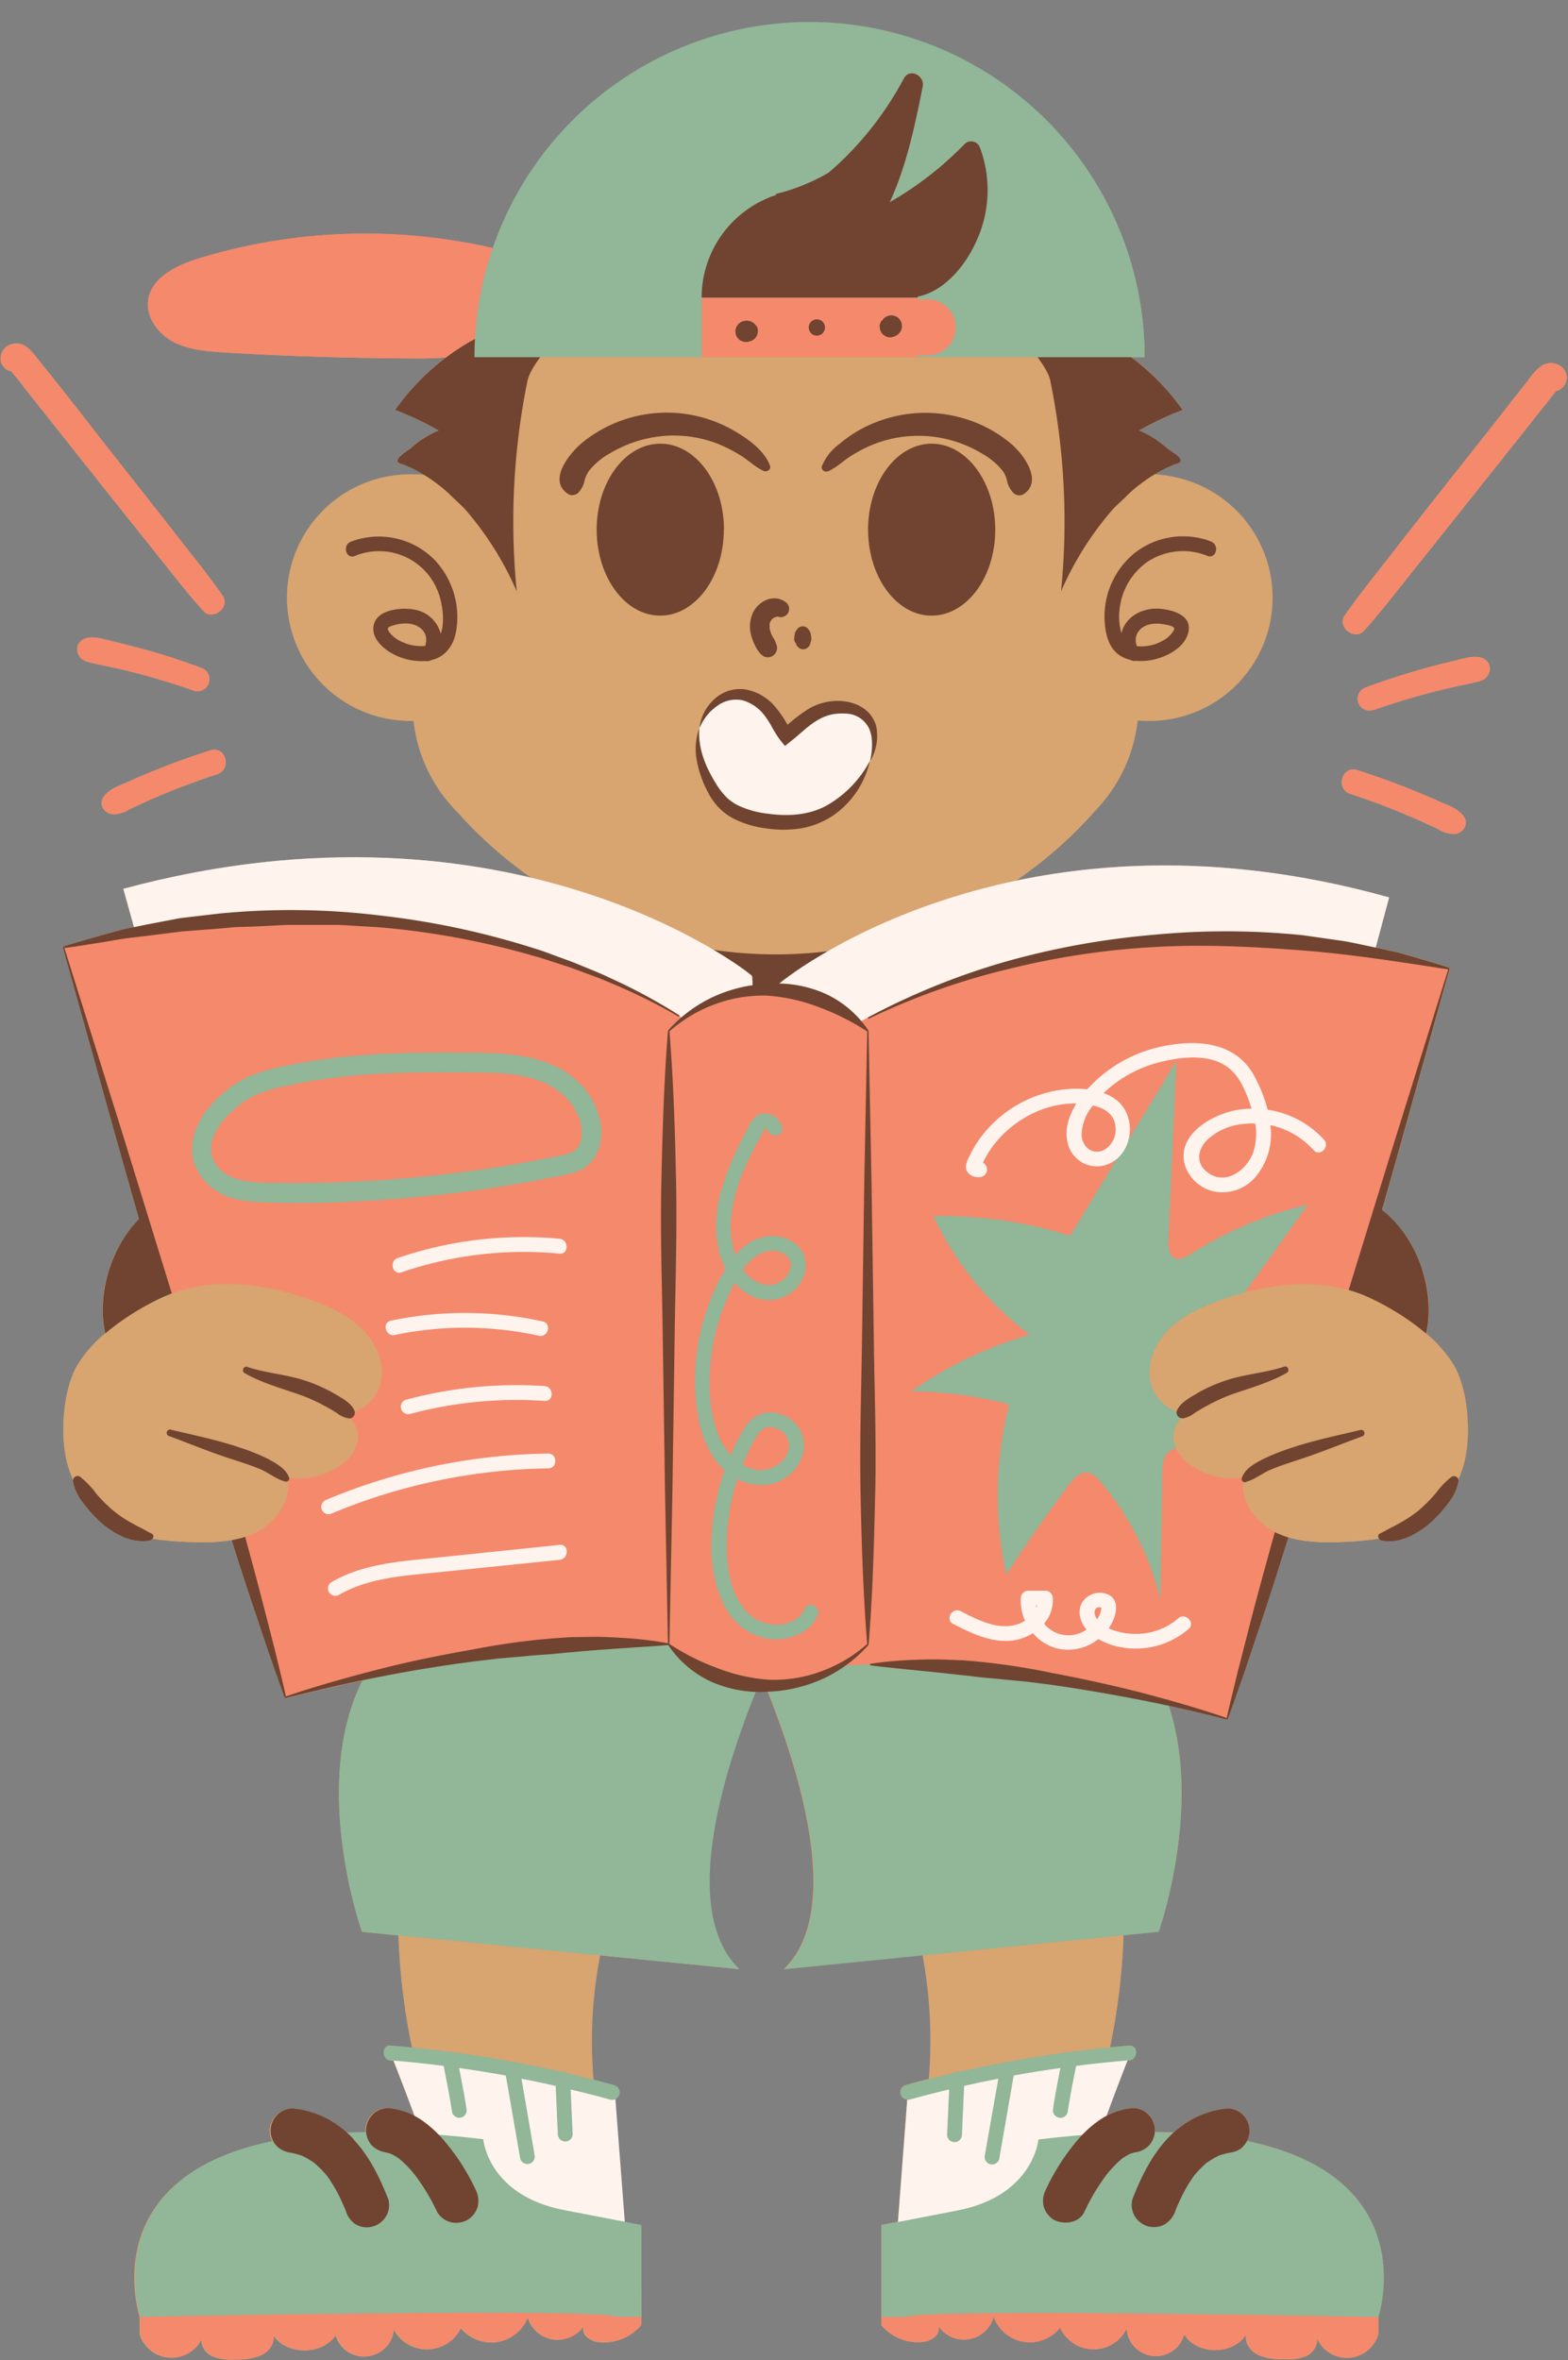 <?xml version="1.0" encoding="UTF-8" standalone="no"?><svg xmlns="http://www.w3.org/2000/svg" xmlns:xlink="http://www.w3.org/1999/xlink" fill="#704430" height="504.9" preserveAspectRatio="xMidYMid meet" version="1" viewBox="-0.1 -4.7 335.6 504.9" width="335.6" zoomAndPan="magnify"><rect x="-0.1" y="-4.7" width="335.6" height="504.9" fill="#808080" stroke="none"/><g data-name="Layer 2"><g data-name="15"><g><g id="change1_1"><path d="M311.14,287.5c2.87,5,3.48,13.51,2.5,19a22.26,22.26,0,0,1-1.59,5.23.73.73,0,0,1,0,.3,10.76,10.76,0,0,1-2.38,5,25.21,25.21,0,0,1-3.8,4.13,18,18,0,0,1-4.84,3.05,11.17,11.17,0,0,1-2.6.73,9.67,9.67,0,0,1-2.79-.05,1,1,0,0,1-.68-.46,57.73,57.73,0,0,1-7.87.74,35.3,35.3,0,0,1-11.48-1c-2,6.37-4,12.74-6.13,19.08l-3.33,9.93c-1.17,3.29-2.29,6.6-3.51,9.87l-.15,0,0,.15q-6.19-1.62-12.44-3c7.24,21.81-2.15,48.33-2.15,48.33l-7.56.76a138.11,138.11,0,0,1-2.9,24c1.37-.13,2.75-.26,4.12-.37,2-.17,2,3,0,3.17l-.33,0c-1.06,2.72-2.74,7.09-4.48,11.84a15.81,15.81,0,0,1,5.58-1.65,4.57,4.57,0,0,1,3.37,1.39,4.83,4.83,0,0,1,1.4,3.37c0,.12,0,.24,0,.37q2.08,0,4,.09A21.87,21.87,0,0,1,255,448.7a19.7,19.7,0,0,1,7.57-2.33,4.59,4.59,0,0,1,3.37,1.39,4.82,4.82,0,0,1,1.39,3.37,4.27,4.27,0,0,1-.55,2.19c36.58,7.61,28.78,35.37,28.12,37.49v3.8a7,7,0,0,1-13.28.58c.57,1.57-.57,3.34-2.07,4.09a10.62,10.62,0,0,1-4.95.71,12.54,12.54,0,0,1-5.42-.9c-1.66-.81-3-2.63-2.56-4.42-2.76,4.48-10.49,4.51-13.28.05a6.27,6.27,0,0,1-12.31-1.28,7.86,7.86,0,0,1-14.25-.19,8.25,8.25,0,0,1-14.22-2.31,6.59,6.59,0,0,1-11.82,2,2.44,2.44,0,0,1-.56,2.11,4.59,4.59,0,0,1-3.09,1.29,10.12,10.12,0,0,1-8.56-3.61V471.29l3.53-.69,2-26.12a1.6,1.6,0,0,1-.35-3.12q2.52-.71,5-1.33a1.36,1.36,0,0,0,0-.2,100.51,100.51,0,0,0-1.36-26.27l-29.7,3c12.36-11.9,4.12-40.33-3.44-59.33-.88,0-1.77,0-2.66,0-7.63,19-15.94,47.42-3.47,59.33l-29.82-2.95a99.37,99.37,0,0,0-1.49,26.19c0,.14,0,.28,0,.42,1.48.38,3,.76,4.43,1.17a1.61,1.61,0,0,1,.27,3l2,26.28,3.56.69v21.42a10.23,10.23,0,0,1-8.63,3.61,4.69,4.69,0,0,1-3.12-1.29,2.44,2.44,0,0,1-.55-2.11,6.9,6.9,0,0,1-6.06,2.87,6.79,6.79,0,0,1-5.86-4.85,8.4,8.4,0,0,1-6.48,5.33,8.52,8.52,0,0,1-7.86-3,8,8,0,0,1-14.37.19,6.32,6.32,0,0,1-12.4,1.28c-2.82,4.46-10.61,4.43-13.4-.05.41,1.79-.9,3.61-2.57,4.42a12.79,12.79,0,0,1-5.47.9,10.77,10.77,0,0,1-5-.71c-1.52-.75-2.66-2.52-2.08-4.09a7.13,7.13,0,0,1-13.4-.58v-3.8c-.66-2.12-8.53-29.9,28.39-37.5a5.5,5.5,0,0,1-.56-2.18,4.85,4.85,0,0,1,1.4-3.37,4.73,4.73,0,0,1,3.37-1.39,20.06,20.06,0,0,1,7.61,2.33,21.57,21.57,0,0,1,3.93,2.82c1.36-.06,2.76-.09,4.19-.1,0-.12,0-.25,0-.37A4.75,4.75,0,0,1,83,446.29,16.13,16.13,0,0,1,88.63,448c-1.76-4.73-3.45-9.11-4.52-11.82l-.58-.06c-2-.16-2-3.34,0-3.17,1.52.12,3,.26,4.56.41a138.22,138.22,0,0,1-2.9-24l-7.81-.78s-11.14-31.18.06-53.72q-8.25,1.68-16.4,3.81l0-.15-.15.05c-1.23-3.28-2.34-6.59-3.51-9.88L54,338.7c-1.55-4.63-3-9.28-4.51-13.94a42.08,42.08,0,0,1-9,.42,57.73,57.73,0,0,1-7.87-.74,1,1,0,0,1-.68.46,10.2,10.2,0,0,1-2.92,0,11.25,11.25,0,0,1-2.47-.71,17.78,17.78,0,0,1-4.83-3.05A25.27,25.27,0,0,1,17.85,317a10.76,10.76,0,0,1-2.38-5,.73.73,0,0,1,0-.3,23.24,23.24,0,0,1-1.59-5.23c-1-5.47-.37-14,2.5-19a27.43,27.43,0,0,1,6-6.92,26.39,26.39,0,0,1,1-14.05,27.21,27.21,0,0,1,6.26-10.4L24.6,238.25,13.34,197.93l.15,0,0-.16c2.71-.85,5.45-1.59,8.18-2.4l4.12-1.13c.93-.23,1.87-.42,2.81-.6l-2.27-8.16c35.41-9.54,65-7.69,87.3-2.38A91.28,91.28,0,0,1,97.78,169a32.71,32.71,0,0,1-9.36-19.48h-.21a26.38,26.38,0,1,1,0-52.75c.84,0,1.68.06,2.5.14a33.17,33.17,0,0,0-2.93-1.59l-1.38-.61c-.37-.15-1.12-.27-1.35-.61-.49-.72,1.2-1.79,1.67-2.15s.67-.49,1-.71a21.31,21.31,0,0,1,5.51-3.63l.57-.24A66.57,66.57,0,0,0,84.49,83,50,50,0,0,1,95.4,71.77c-2,.14-4,.23-6,.22-13.93-.06-27.85-.44-41.75-1.31C44,70.45,40.23,70.14,37,68.42s-5.86-5.21-5.38-8.86c.65-4.85,6-7.45,10.64-8.91a121.89,121.89,0,0,1,59.64-3c1.22.24,2.38.48,3.5.73A71.72,71.72,0,0,1,244.89,71.72h-2.82A50.3,50.3,0,0,1,253,83a66.57,66.57,0,0,0-9.32,4.39l.57.24a21.31,21.31,0,0,1,5.51,3.63,12.16,12.16,0,0,1,1,.71c.47.36,2.16,1.43,1.67,2.15-.23.34-1,.46-1.35.61l-1.38.61c-.95.45-1.87.94-2.77,1.48a26.37,26.37,0,0,1-1.08,52.72c-.84,0-1.68,0-2.5-.12a32.67,32.67,0,0,1-8.64,18.84,91.47,91.47,0,0,1-17.42,15.47c21.06-4.42,48-5.34,79.88,3.57L294.35,198l.28.06,3.91.86c1.3.31,2.58.71,3.87,1.06,2.56.78,5.12,1.49,7.66,2.32l0,.15.15.05-11.27,40.32-3.23,11.4a26.11,26.11,0,0,1,8.48,12.34,26.39,26.39,0,0,1,1,14.05A27.23,27.23,0,0,1,311.14,287.5Zm-287.08-118a6.42,6.42,0,0,0,3.41-1c.92-.44,1.84-.88,2.77-1.3,1.65-.76,3.3-1.49,5-2.17q5.49-2.26,11.13-4.1c3.22-1.05,1.86-6.14-1.41-5.11q-5.85,1.84-11.54,4.14c-2,.8-4,1.63-5.91,2.51S23.19,164,22,165.9C20.93,167.55,22.35,169.38,24.06,169.51Zm-1.8-69.66L11.8,86.68,6.57,80.1,4,76.81,2.51,75c0-.07-.12-.13-.17-.2A3,3,0,0,1,.1,72.65a3.2,3.2,0,0,1,2.75-3.83c1.86-.29,3.2.89,4.29,2.23C14,79.49,20.6,88.11,27.33,96.63c3.41,4.34,6.83,8.67,10.22,13s6.86,8.6,10,13.1c1.75,2.49-2.2,5.45-4.18,3.22-3.72-4.17-7.13-8.63-10.64-13S25.75,104.24,22.26,99.85ZM2.15,74.52l-.07-.09q-.08-.06.06.09ZM334.61,77.9A3,3,0,0,1,332.89,79c0,.06-.1.11-.14.18-.49.61-1,1.24-1.45,1.85l-2.62,3.29-5.23,6.59L313,104.06c-3.49,4.39-7,8.78-10.49,13.15s-6.91,8.81-10.63,13c-2,2.25-5.91-.76-4.18-3.22,3.6-5.14,7.61-10,11.46-15,6.67-8.57,13.44-17.07,20.17-25.6l5-6.4,2.6-3.3a12.68,12.68,0,0,1,2.84-3.09,3.68,3.68,0,0,1,4.56.39A3,3,0,0,1,334.61,77.9Zm-1.43.74-.07.09h0Q333.24,78.58,333.18,78.64ZM311,136.71c-2.08.49-4.16,1-6.22,1.59-4.2,1.17-8.35,2.53-12.43,4a2.62,2.62,0,0,0-1.78,3.14,2.57,2.57,0,0,0,3.14,1.78q6.06-2.13,12.28-3.76,3-.78,6-1.44c1-.21,2-.42,3-.65,1.38-.3,2.78-.46,3.46-1.88a2.4,2.4,0,0,0-.36-2.82C316.35,135,313.24,136.2,311,136.71ZM29.23,139.3q6.23,1.62,12.28,3.76a2.55,2.55,0,1,0,1.36-4.92c-4.09-1.52-8.23-2.88-12.43-4q-3.09-.85-6.23-1.59c-2.2-.52-5.29-1.71-7.14,0a2.39,2.39,0,0,0-.36,2.82c.64,1.35,1.92,1.55,3.24,1.84l3.25.7Q26.23,138.52,29.23,139.3ZM300,169.25c1.68.69,3.33,1.41,5,2.17.87.39,1.73.8,2.59,1.21a6.88,6.88,0,0,0,3.6,1.1c1.7-.14,3.13-2,2.07-3.62-1.2-1.86-3.54-2.55-5.49-3.42s-3.93-1.71-5.92-2.51c-3.79-1.53-7.63-2.9-11.53-4.14-3.26-1-4.64,4.06-1.41,5.11Q294.56,167,300,169.25Z" fill="#d8a46f"/></g><g id="change2_1"><path d="M52.32,276.29c-3.74,11.09-13.25,17.89-21.23,15.19s-11.43-13.87-7.68-25,13.25-17.9,21.23-15.2S56.07,265.2,52.32,276.29ZM167,171.68c-40.66,0-73.62,27.12-73.62,60.58s33,60.58,73.62,60.58,73.62-27.13,73.62-60.58S207.64,171.68,167,171.68Zm137.18,94.85c-3.75-11.09-13.26-17.9-21.24-15.2s-11.42,13.87-7.68,25,13.25,17.89,21.24,15.19S307.9,277.61,304.16,266.53Z" fill="inherit"/></g><g id="change1_2"><path d="M245.9,96.77c-.87,0-1.72,0-2.57.13-3.08-38.82-34.76-69.35-73.4-69.35-39,0-71,31.16-73.49,70.54a26.37,26.37,0,1,0-8.23,51.43h.21a32.83,32.83,0,0,0,52,22.83,72,72,0,0,0,54.08,2,32.84,32.84,0,0,0,48.91-25c.82.08,1.66.12,2.5.12a26.38,26.38,0,0,0,0-52.75Z" fill="#d8a46f"/></g><g id="change2_2"><path d="M75,111.18c-1.88.74-1.06,3.81.84,3.06a13.52,13.52,0,0,1,18.39,9.57c.48,1.93.79,4.93,0,7.09a7,7,0,0,0-5.56-5.17c-2.57-.52-7.51-.15-8.62,2.77s1.69,5.54,4,6.72A13,13,0,0,0,91,136.71a1.79,1.79,0,0,0,.69,0,3.22,3.22,0,0,0,.64-.22c2.9-.72,4.6-3.08,5.15-5.94A17.79,17.79,0,0,0,92.84,115,16.81,16.81,0,0,0,75,111.18ZM83.62,131c-.23-.25-.75-.82-.7-1.21s.47-.46.79-.58c2.16-.75,5.11-.93,6.72,1a3,3,0,0,1,.69,2,6.65,6.65,0,0,1-.15,1.09.49.49,0,0,1-.06.17,9.45,9.45,0,0,1-5.07-.9A6.64,6.64,0,0,1,83.62,131Zm175.51-19.85a16.83,16.83,0,0,0-16.35,2.43,17.54,17.54,0,0,0-6.44,14.83c.21,2.86,1,6,3.78,7.42a7.46,7.46,0,0,0,1.65.62,2.83,2.83,0,0,0,.64.22,1.54,1.54,0,0,0,.64,0,12.42,12.42,0,0,0,5.18-.67c2.52-.86,5.33-2.62,6-5.38.94-3.73-3.47-4.92-6.28-5.1-3.27-.21-6.88,1.47-7.9,4.79,0,.14-.08.29-.12.45a12.66,12.66,0,0,1-.35-5.54,14.17,14.17,0,0,1,5.94-9.75,13.79,13.79,0,0,1,12.74-1.27C260.18,115,261,111.92,259.13,111.18ZM243.37,130.7c1-1.79,3.32-2.19,5.21-1.9.46.07,2.4.3,2.61.86s-1.05,1.78-1.49,2.12a9.46,9.46,0,0,1-5.41,1.8,6.75,6.75,0,0,1-1.11-.07h0c0-.25-.15-.58-.18-.84A3.1,3.1,0,0,1,243.37,130.7Z" fill="inherit"/></g><g id="change3_1"><path d="M29.94,493.92V485H137.18v7.7a10.23,10.23,0,0,1-8.63,3.61,4.69,4.69,0,0,1-3.12-1.29,2.21,2.21,0,0,1,0-3.06,6.67,6.67,0,0,1-12.47-1,8.43,8.43,0,0,1-6.48,5.34,8.55,8.55,0,0,1-7.86-3,8,8,0,0,1-14.37.19,6.32,6.32,0,0,1-12.4,1.28c-2.82,4.46-10.61,4.43-13.4-.05.41,1.79-.9,3.61-2.57,4.42a12.79,12.79,0,0,1-5.47.9,10.77,10.77,0,0,1-5-.71c-1.52-.75-2.66-2.52-2.08-4.09a7.13,7.13,0,0,1-13.4-.58m265-.69V485H188.57v7.7a10.12,10.12,0,0,0,8.56,3.61,4.59,4.59,0,0,0,3.09-1.29,2.22,2.22,0,0,0,0-3.06,6.6,6.6,0,0,0,12.37-1,8.24,8.24,0,0,0,14.22,2.31,7.86,7.86,0,0,0,14.25.19,6.27,6.27,0,0,0,12.31,1.28c2.79,4.46,10.52,4.43,13.28-.05-.41,1.79.9,3.61,2.56,4.42a12.54,12.54,0,0,0,5.42.9,10.62,10.62,0,0,0,4.95-.71c1.5-.75,2.64-2.52,2.07-4.09a7,7,0,0,0,13.28-.58" fill="#f5896c"/></g><g id="change1_3"><path d="M109.07,323.44,107,327.05c.32-.82.29-.71.37-.92l.23-.51c.16-.34.32-.68.49-1s.35-.67.53-1l.46-.78.33-.53a6.24,6.24,0,0,1,.77-1l.06-.06h0l0,0a2.58,2.58,0,0,1-.12.28C109.9,322,109.51,322.7,109.07,323.44Zm109.13,2.27c-.16-.34-.32-.68-.49-1s-.34-.67-.52-1l-.45-.78-.33-.53a5.94,5.94,0,0,0-.76-1l-.06-.06s0,0,0,0h0l0,0a2.58,2.58,0,0,0,.12.28c.25.51.64,1.19,1.07,1.93l2.07,3.62c-.33-.85-.3-.74-.38-.95Zm14.91,33.56a164.61,164.61,0,0,0-8.46-21c-1.64-3.4-3.4-6.76-5.22-10l-.62-1.07c0,.09.07.18.12.29A31.89,31.89,0,0,1,221,338.74H104.77a31.44,31.44,0,0,1,2.09-11.36l.13-.33-.63,1.07c-1.83,3.25-3.61,6.6-5.27,10a165.93,165.93,0,0,0-8.54,21,146.85,146.85,0,0,0-7.43,44.41,138.94,138.94,0,0,0,6.51,43.22,157.78,157.78,0,0,0,17.77,37.52l24.5-12a126.44,126.44,0,0,1-7-32.56,96.94,96.94,0,0,1,14.33-58.92A108.87,108.87,0,0,1,150,368.6c1.6-1.94,3.26-3.83,5-5.71l2.77-2.92c.49-.52,1-1.08,1.67-1.82l.55-.63.34-.43c.13-.16.19-.22.39-.49.37-.51.56-.72,1.31-1.88l.46-.72.19-.32.28-.51.3-.55.08.15.27.5.19.31.44.71c.73,1.14.91,1.34,1.28,1.85.19.27.25.32.38.49l.34.42.54.63c.64.74,1.16,1.31,1.65,1.83l2.74,2.95c1.74,1.9,3.39,3.81,5,5.77a110.56,110.56,0,0,1,8.69,12.38,98,98,0,0,1,14,59.22,127.46,127.46,0,0,1-7.1,32.54l24.54,11.88a158.88,158.88,0,0,0,17.66-37.5,140,140,0,0,0,6.49-43.14A148,148,0,0,0,233.11,359.27Z" fill="#d8a46f"/></g><g id="change4_1"><path d="M230.14,470.18l-38.62,8.13L194.2,443l48.12-9.72S229,466.78,230.14,470.18ZM83,433.28s13.4,33.5,12.28,36.9l38.94,8.13L131.51,443Z" fill="#fff3ed"/></g><g id="change5_1"><path d="M241.55,436.07q-5.67.46-11.32,1.19c-.69,3.29-1.31,6.61-1.83,9.94a1.59,1.59,0,0,1-2,1.1,1.64,1.64,0,0,1-1.11-1.95c.45-2.89,1-5.77,1.57-8.64-3.35.48-6.69,1-10,1.61q-1.55,8.94-3.1,17.86a1.6,1.6,0,0,1-1.95,1.11,1.63,1.63,0,0,1-1.11-2L213.57,440q-3.67.72-7.32,1.54c-.15,3.47-.31,6.95-.46,10.43a1.59,1.59,0,0,1-3.18,0c.15-3.23.29-6.45.44-9.67-2.84.68-5.66,1.39-8.47,2.17a1.59,1.59,0,0,1-.84-3.06c3.31-.92,6.64-1.75,10-2.53a1.49,1.49,0,0,1,1-.39,1.59,1.59,0,0,1,.38.06,258.87,258.87,0,0,1,36.44-5.6C243.59,432.73,243.57,435.91,241.55,436.07Zm-110.21,5.29c-3.31-.92-6.64-1.75-10-2.53a1.51,1.51,0,0,0-1-.39,1.59,1.59,0,0,0-.38.06,258.87,258.87,0,0,0-36.44-5.6c-2-.17-2,3,0,3.17q5.68.46,11.32,1.19c.69,3.29,1.31,6.61,1.83,9.94a1.59,1.59,0,0,0,1.95,1.1,1.63,1.63,0,0,0,1.11-1.95c-.45-2.89-1-5.77-1.57-8.64,3.35.48,6.7,1,10,1.61q1.55,8.94,3.1,17.86a1.59,1.59,0,0,0,3.06-.84L111.51,440q3.67.72,7.32,1.54.23,5.2.47,10.43a1.59,1.59,0,0,0,3.17,0c-.14-3.23-.29-6.45-.43-9.67,2.83.68,5.65,1.39,8.46,2.17A1.59,1.59,0,0,0,131.34,441.36Z" fill="#91b698"/></g><g id="change5_2"><path d="M120.75,468.13l16.43,3.16v19.65h-5.39c-3.34-1.95-101.81,0-101.81,0s-16.47-48.73,73.35-38C103.33,453,104.32,465,120.75,468.13ZM222.15,453s-1,12-17.28,15.18l-16.3,3.16v19.65h5.35c3.31-1.95,101,0,101,0S311.24,442.21,222.15,453Zm25.74-44.43s18.12-51.15-15.38-69.78c-25.26-14.06-56-6.91-69.53-2.55-13.67-4.36-44.63-11.51-70.1,2.55-33.77,18.63-15.5,69.78-15.5,69.78l80.8,8C145,403.93,155.07,372.78,163,354c7.85,18.83,17.86,50,4.77,62.58Z" fill="#91b698"/></g><g id="change2_3"><path d="M236.7,460.58a44.68,44.68,0,0,0-4.71,7.9c-1.11,2.41-4.41,2.82-6.51,1.71a4.86,4.86,0,0,1-2.19-2.85,5.12,5.12,0,0,1,.48-3.66,46.41,46.41,0,0,1,7-10.83,24,24,0,0,1,4.84-4.26,15.15,15.15,0,0,1,6.7-2.3,4.57,4.57,0,0,1,3.37,1.39,4.76,4.76,0,0,1,0,6.74,4.74,4.74,0,0,1-2.82,1.31l.5-.06a9.24,9.24,0,0,0-1.57.39,12.45,12.45,0,0,0-1.79,1.07A24,24,0,0,0,236.7,460.58ZM266,454.49a4.72,4.72,0,0,1-2.76,1.31l.41-.05a13.74,13.74,0,0,0-2.89.72,13.13,13.13,0,0,0-1.43.77c-.32.19-.64.4-.95.61l-.06,0a22.84,22.84,0,0,0-2.81,2.84l-.21.28c-.21.3-.41.6-.61.91-.4.61-.77,1.24-1.12,1.88-.65,1.18-1.22,2.4-1.75,3.63-.12.29-.24.58-.35.87a5.48,5.48,0,0,1-2.19,2.84,4.8,4.8,0,0,1-3.67.48,4.89,4.89,0,0,1-2.84-2.18,4.77,4.77,0,0,1-.48-3.67c1.83-4.65,4-9.13,7.39-12.82A22.14,22.14,0,0,1,255,448.7a19.7,19.7,0,0,1,7.57-2.33,4.59,4.59,0,0,1,3.37,1.39,4.77,4.77,0,0,1,0,6.73ZM258.07,458a.33.33,0,0,0-.12.11ZM94.6,452.85a24.2,24.2,0,0,0-4.77-4.2A15.38,15.38,0,0,0,83,446.29a4.77,4.77,0,0,0-3.37,8.13,5.44,5.44,0,0,0,3.25,1.37l-.92-.12a9,9,0,0,1,1.61.4,13.41,13.41,0,0,1,1.82,1.08,25.33,25.33,0,0,1,3.37,3.5,44.6,44.6,0,0,1,4.69,7.83,4.76,4.76,0,0,0,2.84,2.19,4.9,4.9,0,0,0,3.67-.48,4.81,4.81,0,0,0,2.19-2.85,5.35,5.35,0,0,0-.48-3.66A45.88,45.88,0,0,0,94.6,452.85Zm-19,.1a22.29,22.29,0,0,0-5.41-4.25,20.06,20.06,0,0,0-7.61-2.33,4.73,4.73,0,0,0-3.37,1.39,4.85,4.85,0,0,0-1.4,3.37,4.79,4.79,0,0,0,1.4,3.36,5.36,5.36,0,0,0,3.19,1.37l-.84-.11a13.76,13.76,0,0,1,3,.75,13.15,13.15,0,0,1,1.29.67c.33.19.64.4,1,.61l.19.14a23.41,23.41,0,0,1,2.86,2.86l0,0a.36.36,0,0,0,.07.1c.21.3.42.6.62.91.4.61.78,1.23,1.14,1.87a39.21,39.21,0,0,1,1.87,3.86c.11.25.21.5.32.76A5.15,5.15,0,0,0,76,471.14a4.78,4.78,0,0,0,6.52-1.7,4.66,4.66,0,0,0,.48-3.67C81.16,461.12,79,456.64,75.56,453Z" fill="inherit"/></g><g id="change1_4"><path d="M94.18,164.71h0c36.08,45.7,105.12,46.47,142.22,1.6l.41-.49" fill="#d8a46f"/></g><g id="change4_2"><path d="M166.2,206.14l-2.55,51.21-2.76-53.24c-.75-.92-51.69-41-134.6-18.67L73.24,354.07s47.39-15.87,86.15-11.49l-.24,4.87c38.89-8.36,92.37,10.23,92.37,10.23l45.7-170.4C216.52,164.7,166.93,205.21,166.2,206.14Z" fill="#fff3ed"/></g><g id="change3_2"><path d="M310,202.42,262.53,363s-44.41-14-82.7-11.34A30.18,30.18,0,0,1,143,347.1v0c-38.14-2.45-82,11.38-82,11.38L13.49,197.89c71.63-18.18,119.68,7,132.65,15.3a30.16,30.16,0,0,1,37.5.87C202.39,204,247.11,186.46,310,202.42Z" fill="#f5896c"/></g><g id="change2_4"><path d="M310.18,202.47l-11.27,40.32-11.42,40.28c-3.79,13.43-7.41,26.91-11.57,40.23-2.09,6.66-4.18,13.32-6.4,19.94l-3.33,9.93c-1.17,3.29-2.29,6.6-3.51,9.87l-.15,0,0,.15q-9.39-2.44-18.9-4.29t-19.07-3.22l-4.79-.6-4.81-.46c-1.59-.19-3.2-.3-4.79-.46s-3.19-.4-4.79-.53c-6.39-.77-12.77-1.26-19.25-2.06v-.32a81.75,81.75,0,0,1,9.74-.87c1.63-.06,3.26-.09,4.89-.08l4.89.17a144.4,144.4,0,0,1,19.32,2.71q9.59,1.8,19,4.17c6.22,1.64,12.41,3.39,18.48,5.48.75-3.36,1.6-6.69,2.39-10l2.6-10.15c1.74-6.76,3.61-13.48,5.48-20.21,3.76-13.44,8.06-26.72,12.18-40l12.33-40,12.43-39.79c-10.48-1.61-20.85-3.26-31.32-4.06s-21-1.34-31.59-.72a167.42,167.42,0,0,0-31.29,4.72,149.59,149.59,0,0,0-29.88,10.64l-.15-.28A150.92,150.92,0,0,1,215.22,201a169.63,169.63,0,0,1,31.51-5.71,162.21,162.21,0,0,1,32.08.09l7.95,1.14c1.33.17,2.63.46,3.94.73l3.93.83,3.91.86c1.3.31,2.58.71,3.87,1.06,2.56.78,5.12,1.49,7.66,2.32l0,.15ZM185.82,347.1h-.15l.11.11a29.81,29.81,0,0,1-9.59,7.16,31.27,31.27,0,0,1-11.85,2.83,25.87,25.87,0,0,1-12.14-2.1,22.2,22.2,0,0,1-9.27-7.86c-6.94.52-13.76.86-20.6,1.52-1.71.11-3.42.34-5.14.46s-3.43.23-5.14.42l-5.16.44-5.14.6Q91.49,352,81.29,354T61,358.61l0-.15-.15.05c-1.23-3.28-2.34-6.59-3.51-9.88L54,338.7c-2.22-6.62-4.31-13.27-6.4-19.93C43.43,305.45,39.82,292,36,278.53L24.6,238.25,13.34,197.93l.15,0,0-.16c2.71-.85,5.45-1.59,8.18-2.4l4.12-1.13c1.38-.35,2.79-.58,4.18-.88,2.79-.57,5.6-1.08,8.4-1.63l8.5-1a158.23,158.23,0,0,1,34.19.4,172.65,172.65,0,0,1,33.39,7.12c1.37.4,2.7.91,4,1.4l4,1.46,4,1.64c1.31.53,2.62,1.08,3.9,1.71a120.18,120.18,0,0,1,15,8.08l-.17.27a119,119,0,0,0-15.2-7.48c-1.29-.57-2.61-1.07-3.94-1.55l-4-1.48-4-1.3c-1.34-.44-2.68-.89-4-1.23a170.93,170.93,0,0,0-33.16-6.11l-8.42-.5H63.93l-2.11,0c-.7,0-1.4.06-2.1.09l-4.21.21-4.21.15c-1.4,0-2.8.21-4.2.32l-8.41.65c-2.79.35-5.58.73-8.38,1.05-1.4.18-2.81.32-4.2.52l-4.18.71c-2.74.42-5.47.89-8.24,1.26L26.12,237.8l12.34,40c4.12,13.34,8.42,26.62,12.18,40.06,1.87,6.72,3.73,13.44,5.47,20.21l2.61,10.14c.79,3.35,1.64,6.68,2.38,10,6.53-2.23,13.17-4.07,19.85-5.79s13.56-3.09,20.42-4.3a150.92,150.92,0,0,1,20.77-2.58l5.24-.07c1.75,0,3.5.1,5.24.19a81.89,81.89,0,0,1,10.24,1.18l-.63-32.59-.48-32.8c-.14-10.93-.55-21.86-.31-32.8s.55-21.86,1.42-32.8H143l-.11-.11a29.93,29.93,0,0,1,9.59-7.15,31.23,31.23,0,0,1,11.84-2.84,25.91,25.91,0,0,1,12.15,2.1,22.32,22.32,0,0,1,9.29,7.89l-.11.11h.15l.64,32.8.48,32.8c.13,10.94.55,21.87.31,32.8S186.7,336.17,185.82,347.1Zm-42.8,0ZM185.5,347c-.87-10.91-1.21-21.82-1.42-32.73s.18-21.86.32-32.8l.47-32.8.64-32.71a50.85,50.85,0,0,0-10.23-5.15,38.44,38.44,0,0,0-10.94-2.5,29.41,29.41,0,0,0-11.23,1.76,30.5,30.5,0,0,0-9.92,5.87c.87,10.91,1.21,21.82,1.42,32.73s-.18,21.87-.32,32.8l-.47,32.8L143.18,347a50.59,50.59,0,0,0,10.23,5.15,38.1,38.1,0,0,0,10.93,2.49,29,29,0,0,0,11.24-1.76A30.43,30.43,0,0,0,185.5,347Z" fill="inherit"/></g><g id="change5_3"><path d="M258.92,287.31l14.3,17.94-18.09-.47c-2,0-4.21,0-5.46,1.54-.93,1.12-1,2.71-1,4.16q-.21,13.49-.41,26.95a62,62,0,0,0-12.81-25.12c-.85-1-1.88-2-3.19-2s-2.52,1.25-3.39,2.39q-7.15,9.49-13.6,19.48a79.69,79.69,0,0,1,.6-36.44,84.53,84.53,0,0,0-20.93-2.79,83.88,83.88,0,0,1,25.35-12.1,68,68,0,0,1-20.62-25.38,91.57,91.57,0,0,1,29.26,4.2l22.76-37.4q-.85,19.19-1.72,38.37c-.06,1.48.1,3.34,1.49,3.87,1.06.41,2.2-.25,3.15-.86A81.83,81.83,0,0,1,279.85,253l-21,29.25a4.43,4.43,0,0,0-1.13,2.69A4.51,4.51,0,0,0,258.92,287.31Zm-130.37-51c.42,3.71-1,7.75-4.54,9.35a24.27,24.27,0,0,1-5,1.35q-2.79.56-5.58,1.07-5.72,1-11.48,1.83c-7.86,1.08-15.77,1.86-23.69,2.29a214.87,214.87,0,0,1-23.12.27c-3.26-.18-6.67-.71-9.36-2.71a11.28,11.28,0,0,1-4.59-6.54c-1-5.08,2-9.92,5.55-13.26a24,24,0,0,1,6.14-4.23,37.94,37.94,0,0,1,8-2.38c13.62-2.93,27.73-3,41.6-2.83,7.63.1,16.07.94,21.66,6.76A15.6,15.6,0,0,1,128.55,236.34Zm-4.45-.94a12.46,12.46,0,0,0-4.43-6.45c-4.77-3.78-11.38-4.09-17.2-4.16-13.77-.15-27.83-.19-41.33,2.86a28,28,0,0,0-7,2.16,20.82,20.82,0,0,0-5,3.63c-2.45,2.4-5.17,6.26-3.65,9.83,2.35,5.53,9.65,5.06,14.57,5.12q10.59.12,21.17-.58t21-2.17q5.11-.73,10.2-1.66,2.79-.51,5.58-1.07a19,19,0,0,0,4.13-1C124.61,240.78,124.68,237.6,124.1,235.4ZM174.86,341a8.32,8.32,0,0,1-3,3.38,11.32,11.32,0,0,1-9.18,1.13,13.05,13.05,0,0,1-7.77-6.78c-3.8-7.34-3.15-16.89-1.22-24.66.36-1.45.8-2.87,1.29-4.28a11.44,11.44,0,0,1-1.25-1.26c-2.84-3.28-4.08-7.52-4.66-11.75a47.08,47.08,0,0,1,4.11-26.27,40.91,40.91,0,0,1,2-3.75,17.27,17.27,0,0,1-1.2-3,25,25,0,0,1,.09-13.07,58.93,58.93,0,0,1,5.34-12.94c.93-1.76,1.64-4.1,3.94-4.22a3.93,3.93,0,0,1,3.92,2.74c.64,1.95-2.42,2.78-3.07.85a.62.62,0,0,0-.54-.42c-.21-.05,0-.25-.26.34a25.57,25.57,0,0,1-1.36,2.52c-1,1.85-1.9,3.72-2.73,5.64a33.27,33.27,0,0,0-3,11.36,18.71,18.71,0,0,0,1,7.23,13.14,13.14,0,0,1,3.38-2.84c3-1.71,7.1-1.69,9.75.7s2.37,6.38.08,9a8.17,8.17,0,0,1-9.79,1.89,11.05,11.05,0,0,1-3.6-2.81c-.43.81-.82,1.62-1.19,2.41a43.55,43.55,0,0,0-3.28,10.06c-1.28,6.48-1.44,14.09,1.08,20.31a13.82,13.82,0,0,0,2.52,4.09,47.63,47.63,0,0,1,2.58-5.09,7.62,7.62,0,0,1,3.83-3.7,6.65,6.65,0,0,1,4.63.16,7,7,0,0,1,4.58,7.8,9.15,9.15,0,0,1-7.63,7.13,11,11,0,0,1-6.52-1.21,44.57,44.57,0,0,0-2.24,12c-.26,5.78.27,12.78,4.8,17,3.26,3,9.73,3.23,11.83-1.24C173,337.57,175.72,339.19,174.86,341Zm-16-74.18c.07.08.12.18.18.26,1.75,2.31,4.82,4.13,7.64,2.57,2-1.11,3.66-4,1.47-5.78-2-1.63-4.83-1.06-6.74.34A11.93,11.93,0,0,0,158.9,266.85Zm-.07,41.83a9.27,9.27,0,0,0,1.35.64,6.48,6.48,0,0,0,7.51-1.82c1.62-2,1.53-4.81-.78-6.22a3.91,3.91,0,0,0-3.12-.51c-1.29.43-1.93,1.84-2.56,2.94A45.45,45.45,0,0,0,158.83,308.68Z" fill="#91b698"/></g><g id="change4_3"><path d="M85,264.44a83.12,83.12,0,0,1,34.67-4.13c2,.19,2,3.37,0,3.18a80.78,80.78,0,0,0-33.83,4C83.94,268.16,83.11,265.1,85,264.44Zm-.6,16.45a73.44,73.44,0,0,1,30.82.17c2,.44,2.84-2.62.84-3.06a77.24,77.24,0,0,0-32.5-.17C81.59,278.24,82.43,281.3,84.43,280.89Zm2.36,13.86a1.59,1.59,0,0,0,.84,3.06A88.18,88.18,0,0,1,116.47,295c2,.14,2-3,0-3.18A91.12,91.12,0,0,0,86.79,294.75Zm-16.1,24.43a124.81,124.81,0,0,1,46.59-9.75c2,0,2-3.2,0-3.17a127.11,127.11,0,0,0-47.43,9.86,1.64,1.64,0,0,0-1.11,1.95A1.59,1.59,0,0,0,70.69,319.18Zm49,6.62-26.46,2.74c-7.64.79-15.63,1.29-22.41,5.26a1.59,1.59,0,0,0,1.6,2.74c6.57-3.84,14.47-4.17,21.86-4.94L119.69,329C121.7,328.76,121.73,325.59,119.69,325.8Z" fill="#fff3ed"/></g><g id="change1_5"><path d="M313.64,306.48a21.88,21.88,0,0,1-9.92,14.94c-4.92,2.94-10.86,3.55-16.59,3.76-4.81.18-9.82.08-14.15-2s-7.74-6.8-6.93-11.55l1.79-.5a16.87,16.87,0,0,1-11.1-1.19c-2.67-1.27-5.12-3.5-5.63-6.41a5.55,5.55,0,0,1,3.12-5.89c-3.55.14-7.08-2.71-8-6.26-1.07-4.06.7-8.47,3.63-11.49s6.85-4.84,10.79-6.29c10.34-3.8,22.17-5.33,32.18-.76,6.45,2.95,14.73,8.41,18.33,14.7C314,292.52,314.62,301,313.64,306.48ZM66.93,273.56c-10.33-3.8-22.16-5.33-32.18-.76-6.44,2.95-14.73,8.41-18.33,14.7-2.87,5-3.47,13.51-2.5,19a21.89,21.89,0,0,0,9.93,14.94c4.92,2.94,10.86,3.55,16.58,3.76,4.81.18,9.83.08,14.15-2s7.74-6.8,6.93-11.55l-1.79-.5a16.9,16.9,0,0,0,11.11-1.19c2.66-1.27,5.11-3.5,5.62-6.41a5.55,5.55,0,0,0-3.12-5.89c3.56.14,7.08-2.71,8-6.26,1.07-4.06-.7-8.47-3.63-11.49S70.87,275,66.93,273.56Z" fill="#d8a46f"/></g><g id="change2_5"><path d="M252.94,298.71a1.22,1.22,0,0,1-1.17-1.55c.67-1.84,3.08-3,4.71-4a33.53,33.53,0,0,1,5.69-2.5c4.1-1.41,8.49-1.62,12.59-3,.79-.28,1.26.93.56,1.33-3.64,2.06-7.63,3.18-11.55,4.53A36.54,36.54,0,0,0,258.3,296c-.91.48-1.8,1-2.67,1.55a5.82,5.82,0,0,1-2.69,1.21Zm13.63,13.6c1.89-.47,3.53-1.87,5.34-2.63,2-.83,4-1.46,6-2.12,4.61-1.49,9.06-3.36,13.59-5a.71.71,0,0,0-.37-1.36c-5,1.21-10,2.21-14.91,3.87a45.5,45.5,0,0,0-6.16,2.47c-1.7.89-3.74,2-4.38,4a.69.69,0,0,0,.85.84Zm44.07-1.13a18.31,18.31,0,0,0-3.45,3.58,32.44,32.44,0,0,1-3.65,3.67,26.49,26.49,0,0,1-3.94,2.63c-.71.4-1.42.79-2.15,1.15s-1.42.82-2.19,1.15-.28,1.46.42,1.54a9.67,9.67,0,0,0,2.79.05,11.17,11.17,0,0,0,2.6-.73,18,18,0,0,0,4.84-3.05,25.21,25.21,0,0,0,3.8-4.13,10.76,10.76,0,0,0,2.38-5,1,1,0,0,0-1.45-.83Zm-234.84-14c-.66-1.8-3-2.94-4.55-3.86a33,33,0,0,0-5.86-2.6c-4.1-1.41-8.49-1.62-12.58-3-.79-.27-1.27.93-.56,1.33,3.63,2.06,7.62,3.18,11.54,4.53A36.54,36.54,0,0,1,69.26,296c.91.48,1.81,1,2.68,1.55a5.78,5.78,0,0,0,2.68,1.21,1.23,1.23,0,0,0,1.18-1.55Zm-14,14.31c-.63-1.93-2.68-3.07-4.38-4A44.48,44.48,0,0,0,51.3,305c-4.88-1.66-9.9-2.66-14.91-3.87a.71.71,0,0,0-.37,1.36c4.54,1.67,9,3.54,13.59,5,2,.66,4.08,1.29,6,2.12,1.8.76,3.44,2.16,5.33,2.63a.69.69,0,0,0,.85-.84ZM15.47,312a10.76,10.76,0,0,0,2.38,5,25.27,25.27,0,0,0,3.81,4.13,17.78,17.78,0,0,0,4.83,3.05,11.25,11.25,0,0,0,2.47.71,10.2,10.2,0,0,0,2.92,0c.71-.08,1.26-1.17.42-1.54s-1.36-.76-2.07-1.1-1.44-.74-2.15-1.13a25.71,25.71,0,0,1-4-2.7,32.52,32.52,0,0,1-3.57-3.57,18.73,18.73,0,0,0-3.54-3.68,1,1,0,0,0-1.45.83Z" fill="inherit"/></g><g id="change3_3"><path d="M42.23,50.65c-4.67,1.46-10,4.06-10.64,8.91-.48,3.65,2.12,7.15,5.38,8.86s7.05,2,10.72,2.26c13.9.87,27.82,1.25,41.75,1.31s29.06-4.59,42.83-.56C126.6,54.07,118.72,51,101.87,47.61A121.89,121.89,0,0,0,42.23,50.65Z" fill="#f5896c"/></g><g id="change2_6"><path d="M252.48,94.1c-.23.34-1,.46-1.35.61l-1.38.61a31.13,31.13,0,0,0-5.34,3.21,29.16,29.16,0,0,0-3.52,3c-1.06,1.06-2.21,2-3.19,3.16A68.21,68.21,0,0,0,227,121.8a150.83,150.83,0,0,0-2.22-44.66c-.62-3.71-4.56-6.53-4.88-10-.44-4.92,7.14-3.2,10.43-1.92A50.27,50.27,0,0,1,253,83a66.57,66.57,0,0,0-9.32,4.39l.57.24a21.31,21.31,0,0,1,5.51,3.63,12.16,12.16,0,0,1,1,.71C251.28,92.31,253,93.38,252.48,94.1ZM107.17,65.19A50.27,50.27,0,0,0,84.49,83a66.57,66.57,0,0,1,9.32,4.39l-.57.24a21.31,21.31,0,0,0-5.51,3.63c-.34.22-.69.46-1,.71s-2.16,1.43-1.67,2.15c.23.34,1,.46,1.35.61l1.38.61a31.13,31.13,0,0,1,5.34,3.21,29.16,29.16,0,0,1,3.52,3c1.06,1.06,2.21,2,3.19,3.16A68.21,68.21,0,0,1,110.5,121.8a150.83,150.83,0,0,1,2.22-44.66c.62-3.71,4.56-6.53,4.88-10C118,62.19,110.46,63.91,107.17,65.19Z" fill="inherit"/></g><g id="change5_4"><path d="M101.45,71.72a71.72,71.72,0,0,1,143.44,0Z" fill="#91b698"/></g><g id="change2_7"><path d="M209,46.6c-2.26,5.23-6.81,11-12.69,12.16V59H150.07a23.12,23.12,0,0,1,16-22l-.24-.17a42.29,42.29,0,0,0,11.35-4.55c1.27-1.06,2.49-2.18,3.66-3.34a70.55,70.55,0,0,0,12.5-16.83c1.24-2.35,4.51-.63,4.05,1.7-1.68,8.38-3.47,17-7.06,24.75a72.69,72.69,0,0,0,16-12.42,2,2,0,0,1,3.36.89A25.94,25.94,0,0,1,209,46.6Z" fill="inherit"/></g><g id="change3_4"><path d="M198.45,59.34h-2.19V59H150.07V71.72h46.19v-.38h2.19a6,6,0,0,0,0-12Z" fill="#f5896c"/></g><g id="change4_4"><path d="M164.59,147.34a9.52,9.52,0,0,0-6.29-3.52c-4.11-.28-7.77,3.26-8.72,7.26s.3,8.23,2.2,11.87a13.38,13.38,0,0,0,11.33,7.89,22.54,22.54,0,0,0,11.39-.67c5.42-1.95,9.57-6.69,11.58-12.09,1.11-3,1.52-6.68-.55-9.12a7.88,7.88,0,0,0-6.3-2.36c-5.06.13-7.53,3.24-11.12,6C166.83,151,166,149,164.59,147.34Z" fill="#fff3ed"/></g><g id="change4_5"><path d="M185.53,149a7.88,7.88,0,0,0-6.3-2.36c-5.06.13-7.53,3.24-11.12,6-1.28-1.64-2.12-3.67-3.52-5.3a9.52,9.52,0,0,0-6.29-3.52c-4.11-.28-7.77,3.26-8.72,7.26s.3,8.23,2.2,11.87a13.38,13.38,0,0,0,11.33,7.89,22.54,22.54,0,0,0,11.39-.67c5.42-1.95,9.57-6.69,11.58-12.09C187.19,155.08,187.6,151.4,185.53,149Z" fill="#fff3ed"/></g><g id="change2_8"><path d="M186.08,158.08a19.28,19.28,0,0,1-7.9,11.7,17.86,17.86,0,0,1-6.92,2.74,24.29,24.29,0,0,1-7.37,0,21.74,21.74,0,0,1-7.11-2.15,12.86,12.86,0,0,1-3.1-2.36,13.55,13.55,0,0,1-2.19-3.1,23.34,23.34,0,0,1-2.43-6.8,13.23,13.23,0,0,1,.52-7.07c-.37,4.7,1.62,8.91,4,12.6a15.49,15.49,0,0,0,2,2.4,10,10,0,0,0,2.52,1.67,20.08,20.08,0,0,0,6.18,1.67c4.34.6,8.77.32,12.56-1.76A23.74,23.74,0,0,0,186.08,158.08Zm-1-11a9.12,9.12,0,0,0-3.86-1.65,11.64,11.64,0,0,0-4.12,0,12,12,0,0,0-3.92,1.39,33,33,0,0,0-4.72,3.54,25.06,25.06,0,0,0-2.83-4.07,10.8,10.8,0,0,0-6.35-3.53,8.18,8.18,0,0,0-6.74,2.35,9.73,9.73,0,0,0-2.93,6,10.64,10.64,0,0,1,3.87-4.85,6.77,6.77,0,0,1,5.38-1.14,9,9,0,0,1,4.57,3.11,19,19,0,0,1,1.63,2.5,23.13,23.13,0,0,0,1.84,2.91l1,1.24,1.26-1c2-1.56,3.72-3.34,5.6-4.44a10.06,10.06,0,0,1,2.93-1.24,10.83,10.83,0,0,1,3.21-.24,5.65,5.65,0,0,1,5,3.17c.91,2,.73,4.55.24,7a10.51,10.51,0,0,0,1.29-7.48A6.72,6.72,0,0,0,185.05,147.08Zm14.24-56.86c-7.53,0-13.62,8.23-13.62,18.37S191.76,127,199.29,127s13.62-8.23,13.62-18.37S206.81,90.22,199.29,90.22Zm17.73.67A27.75,27.75,0,0,0,206.77,85a28.93,28.93,0,0,0-22.06,1.83,26.75,26.75,0,0,0-5.13,3.44A11.27,11.27,0,0,0,175.82,95c-.3.87.71,1.41,1.41,1.09,1.76-.81,3.18-2.23,4.82-3.26a29.94,29.94,0,0,1,5.21-2.63,26.28,26.28,0,0,1,22.89,2.18,15,15,0,0,1,4.25,3.52,5.51,5.51,0,0,1,1,2.11,5.53,5.53,0,0,0,1.41,2.76A1.8,1.8,0,0,0,219,101C222.91,98.45,219.46,93.21,217,90.89Zm-62.2,17.7c0-10.14-6.1-18.37-13.62-18.37s-13.62,8.23-13.62,18.37S133.68,127,141.2,127,154.82,118.73,154.82,108.59Zm-13.25-20a26.15,26.15,0,0,1,11.66,1.55,30.3,30.3,0,0,1,5.21,2.63c1.64,1,3.06,2.45,4.82,3.26.69.32,1.71-.22,1.41-1.09-1.08-3.13-4.62-5.7-7.4-7.32a28.72,28.72,0,0,0-32.4,2.07c-2.84,2.21-8,8.31-3.4,11.3a1.82,1.82,0,0,0,2.16-.28A5.23,5.23,0,0,0,125,98.17a6,6,0,0,1,1.1-2.31,14.87,14.87,0,0,1,4.25-3.52A26.55,26.55,0,0,1,141.57,88.61ZM161,126.5a7.12,7.12,0,0,0-.33,4.71,12.77,12.77,0,0,0,.84,2.2,7.1,7.1,0,0,0,.52.93,5,5,0,0,0,1.2,1.31,2,2,0,0,0,2.21-.15,2,2,0,0,0,.71-2.09,7.3,7.3,0,0,0-.86-1.86l-.34-.68v0s0,0,0,0l-.12-.36a5.41,5.41,0,0,1-.21-.79s0-.29,0-.28v0c0-.15,0-.3,0-.44v-.27l.09-.33.08-.15.16-.27.38-.39.14-.09.23-.13c.17,0,.33-.11.5-.16h.15l.23.06a1.77,1.77,0,0,0,1.36-3.23C165.35,122.24,162.11,124,161,126.5Zm9.26,6.36a.24.24,0,0,0,0,.08.14.14,0,0,0,0,.06l.16.39.26.33.33.26,0,0a1.42,1.42,0,0,0,.78.23,1.63,1.63,0,0,0,.77-.22l0,0a.59.59,0,0,0,.18-.13.81.81,0,0,0,.29-.29,1.63,1.63,0,0,0,.31-.6s0-.05,0-.08l0-.08a1.86,1.86,0,0,0,.21-.83,4.13,4.13,0,0,0-.08-.78l-.06-.33a1.33,1.33,0,0,0-.2-.54l-.17-.24-.06-.08a1.48,1.48,0,0,0-2-.53,1.47,1.47,0,0,0-.52.53l-.06.08a1.88,1.88,0,0,0-.18.24,1.5,1.5,0,0,0-.2.54l-.06.33a6.87,6.87,0,0,0-.08.78,2,2,0,0,0,.21.83Z" fill="inherit"/></g><g id="change2_9"><path d="M161.81,65a2.37,2.37,0,0,1,.31,1.13l-.09.6a2.33,2.33,0,0,1-.57,1l-.46.35a1.69,1.69,0,0,1-.84.26,1.62,1.62,0,0,1-.9,0,1.69,1.69,0,0,1-.76-.4,1.67,1.67,0,0,1-.58-.63l0,0,.35.45,0,0,.45.35,0,0,.53.22h-.06l.6.08a.14.14,0,0,0-.09,0l.6-.08-.09,0,.54-.23-.07,0,.45-.35-.07.07.35-.45s0,0,0,0l.22-.53s0,0,0,0a2.21,2.21,0,0,1-.57,1l-.45.35-.53.22.53-.22h0l.44-.34h0l-.44.34a1.65,1.65,0,0,1-.8.26.92.92,0,0,1-.29,0h0a2,2,0,0,1-.59-.08h0l-.53-.22a1.73,1.73,0,0,1-.63-.57,1.78,1.78,0,0,1-.39-.76h0l-.08-.59h0v0a2.36,2.36,0,0,1,.32-1.19h0l.36-.46h0l0,0,.23-.18.23-.18h0l0,0a4,4,0,0,1,.57-.24h0c.21,0,.42-.07.64-.09h.06l.6.08h.06l.55.23h0l.46.35,0,0a3.7,3.7,0,0,1,.37.49Zm12.92,2.1a1.74,1.74,0,0,0,0-3.48,1.74,1.74,0,0,0,0,3.48Zm13.87-3.26-.1.14-.05.06,0,.07-.22.53a1.62,1.62,0,0,0,0,.9,1.09,1.09,0,0,0,.15.56,1.71,1.71,0,0,0,.46.72l.46.35.53.23a2.5,2.5,0,0,0,1.73-.23l.06-.05.07,0,.13-.09a2.38,2.38,0,0,0,.82-.82,2.27,2.27,0,0,0,.31-1.16l-.08-.61a2.25,2.25,0,0,0-.59-1,1.68,1.68,0,0,0-.73-.47,1.71,1.71,0,0,0-.89-.2,2.33,2.33,0,0,0-1.15.31,2.38,2.38,0,0,0-.82.82Z" fill="inherit"/></g><g id="change3_5"><path d="M291.88,130.19c-2,2.25-5.91-.76-4.18-3.22,3.6-5.14,7.61-10,11.46-15,6.67-8.57,13.44-17.07,20.16-25.6l5.05-6.4,2.6-3.3a12.68,12.68,0,0,1,2.84-3.09,3.68,3.68,0,0,1,4.56.39,3,3,0,0,1,.24,3.9c-1.49,1.88-4.49,1.44-4.73-1.15A2,2,0,0,1,332.93,75l.14.09-1.63-.21.12,0-1.29,1-.09.25v1.24l.14.31.93.93.37.16h1.5q.12-.15.06-.09a2.44,2.44,0,0,0-.43.53c-.49.61-1,1.24-1.45,1.85l-2.62,3.29-5.23,6.59L313,104.06c-3.49,4.39-7,8.78-10.49,13.15s-6.91,8.81-10.63,13Zm1.87,17.08q6.06-2.13,12.28-3.76,3-.78,6-1.44c1-.21,2-.42,3-.65,1.38-.3,2.78-.46,3.46-1.88a2.4,2.4,0,0,0-.36-2.82c-1.84-1.71-4.95-.52-7.15,0s-4.16,1-6.22,1.59c-4.2,1.17-8.35,2.53-12.43,4a2.62,2.62,0,0,0-1.78,3.14,2.57,2.57,0,0,0,3.14,1.78Zm-4.83,17.88q5.64,1.84,11.12,4.1c1.68.69,3.33,1.41,5,2.17.87.39,1.73.8,2.59,1.21a6.88,6.88,0,0,0,3.6,1.1c1.7-.14,3.13-2,2.07-3.62-1.2-1.86-3.54-2.55-5.49-3.42s-3.93-1.71-5.92-2.51c-3.79-1.53-7.63-2.9-11.53-4.14-3.26-1-4.64,4.06-1.41,5.11ZM47.56,122.76c-3.15-4.5-6.64-8.77-10-13.1s-6.81-8.69-10.22-13C20.6,88.11,14,79.49,7.14,71.05c-1.09-1.34-2.43-2.52-4.29-2.23A3.2,3.2,0,0,0,.1,72.65c.76,2.77,5,3.06,5.28-.11a2,2,0,0,0-3.06-1.75l-.13.09,1.62-.21-.11,0,1.29,1,.09.25v1.24l-.14.3L4,74.36l-.36.16H2.14q-.14-.15-.06-.09a3.6,3.6,0,0,1,.43.52L4,76.81,6.57,80.1l5.23,6.58L22.26,99.85c3.49,4.39,7,8.78,10.48,13.14s6.92,8.82,10.64,13c2,2.23,5.93-.73,4.18-3.22Zm-4.69,15.38c-4.09-1.52-8.23-2.88-12.43-4q-3.09-.85-6.23-1.59c-2.2-.52-5.29-1.71-7.14,0a2.39,2.39,0,0,0-.36,2.82c.64,1.35,1.92,1.55,3.24,1.84l3.25.7q3,.66,6,1.44,6.23,1.62,12.28,3.76a2.55,2.55,0,1,0,1.36-4.92Zm2.06,17.69q-5.85,1.84-11.54,4.14c-2,.8-4,1.63-5.91,2.51S23.19,164,22,165.9c-1.06,1.65.36,3.48,2.07,3.61a6.42,6.42,0,0,0,3.41-1c.92-.44,1.84-.88,2.77-1.3,1.65-.76,3.3-1.49,5-2.17q5.49-2.26,11.13-4.1c3.22-1.05,1.86-6.14-1.41-5.11Z" fill="#f5896c"/></g><g id="change4_6"><path d="M283.27,239.1a20.38,20.38,0,0,0-12.06-6.4,31.34,31.34,0,0,0-3-7.47c-3.82-6.82-11.67-7.56-18.68-6.24a29.69,29.69,0,0,0-16.92,9.34,24.62,24.62,0,0,0-3.73-.08,25.93,25.93,0,0,0-17.23,8.17,24,24,0,0,0-3,3.9,20.42,20.42,0,0,0-1.16,2.16,6.27,6.27,0,0,0-.88,2.36c0,1.72,2,2.66,3.48,2.19a1.65,1.65,0,0,0,.19-3c3.49-7.43,11.77-12.83,20-12.65-1.55,2.51-2.59,5.42-1.88,8.35a6.42,6.42,0,0,0,7.36,5c6.47-1.24,8-10.35,3-14.18a10.19,10.19,0,0,0-2.67-1.41,27,27,0,0,1,12.63-6.75c4.7-1.13,11.08-1.72,14.86,2,2.13,2.08,3.32,5.31,4.19,8.09a19.6,19.6,0,0,0-2.54.19c-5.73.78-14.3,5.62-11.44,12.67a8.5,8.5,0,0,0,6.87,5,9.33,9.33,0,0,0,8.31-3.7A14.16,14.16,0,0,0,271.8,236a17.41,17.41,0,0,1,9.23,5.33C282.4,242.87,284.64,240.62,283.27,239.1Zm-44.65-3a5.11,5.11,0,0,1-2.17,5.07c-2.56,1.5-5-.45-5.06-3.17a10.31,10.31,0,0,1,2.43-6.19C236.13,232.3,238.26,233.53,238.62,236.06Zm29.6,5.46c-1.38,4.24-6.42,7.77-10.35,4.15-2.06-1.89-1.48-4.62.32-6.47a12.84,12.84,0,0,1,7.55-3.45,16.66,16.66,0,0,1,2.82-.14A12.86,12.86,0,0,1,268.22,241.52Zm-16.17,100a13.92,13.92,0,0,1-9.2,3.28,14.3,14.3,0,0,1-5.66-1.18,9.15,9.15,0,0,0,.68-1.13c.95-1.88,1.63-4.69-.54-6a4.49,4.49,0,0,0-5.18.79c-1.72,1.64-1.38,4.27-.12,6.07.13.19.28.36.42.53a6.7,6.7,0,0,1-9.08-1.28,7.62,7.62,0,0,0,1.86-5.45,1.63,1.63,0,0,0-1.59-1.59l-3.67,0a1.61,1.61,0,0,0-1.58,1.59,10.1,10.1,0,0,0,.9,4.84,7.83,7.83,0,0,1-2.59,1c-3.87.76-7.85-1.34-11.18-3.05-1.82-.93-3.42,1.81-1.6,2.74,4.3,2.21,9.39,4.65,14.34,3.19a11.09,11.09,0,0,0,2.72-1.23,10.14,10.14,0,0,0,5.18,3.28,10.45,10.45,0,0,0,8.83-2,15,15,0,0,0,3.35,1.4,17.35,17.35,0,0,0,15.95-3.57C255.84,342.43,253.59,340.19,252.05,341.52Zm-30.33-2.28c0-.17-.06-.34-.09-.52h.27A4.56,4.56,0,0,1,221.72,339.24Zm13.61-.1c.46.06.26-.07.26.39a4.57,4.57,0,0,1-.89,2.12,3.46,3.46,0,0,1-.4-.73C234,340.17,234.23,339,235.33,339.14Z" fill="#fff3ed"/></g></g></g></g></svg>